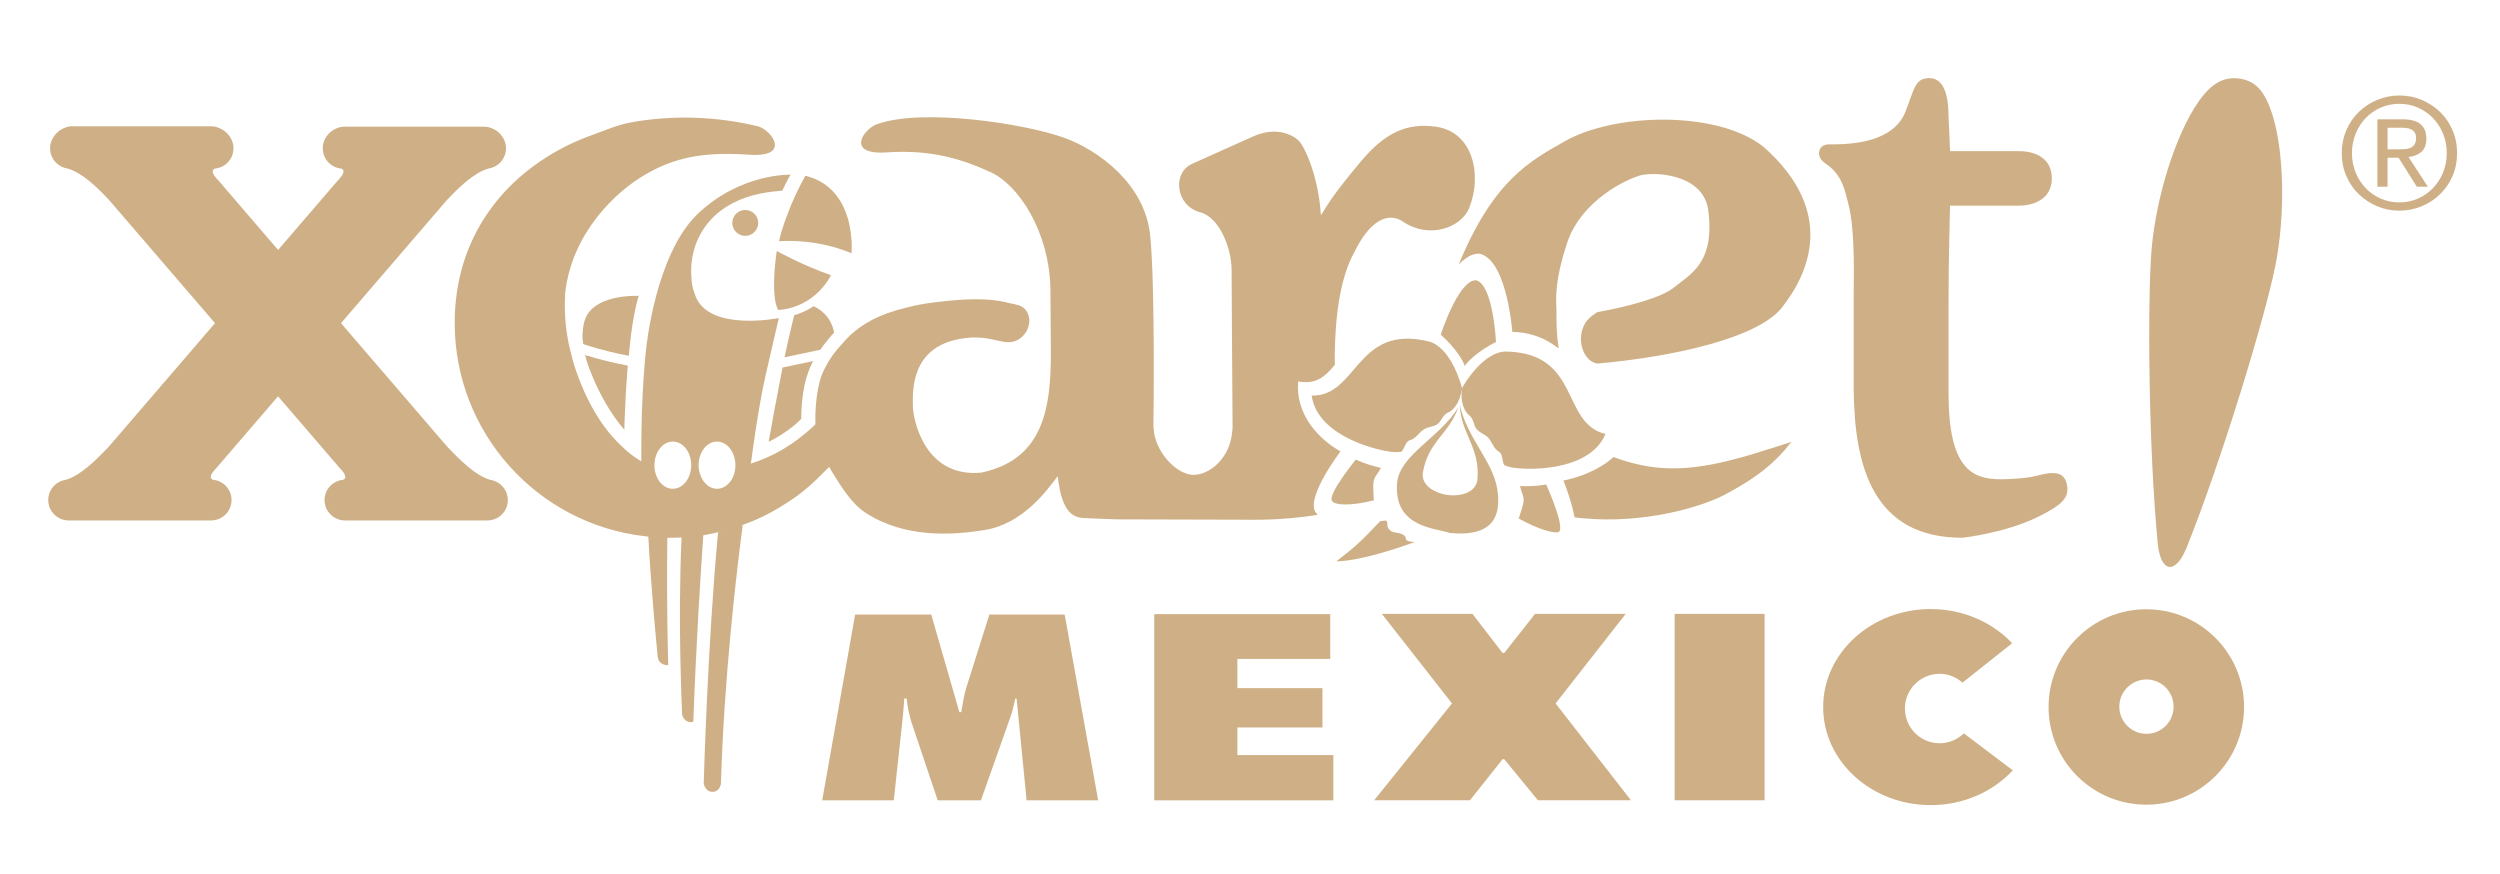 <?xml version="1.0" encoding="UTF-8"?><svg id="Layer_1" xmlns="http://www.w3.org/2000/svg" viewBox="0 0 362.9 126.9"><defs><style>.cls-1{fill:#cfb086;}</style></defs><polygon class="cls-1" points="114.92 29.57 114.91 29.58 114.92 29.57 114.92 29.57"/><polygon class="cls-1" points="110.42 44.82 110.42 44.82 110.42 44.82 110.42 44.82"/><path class="cls-1" d="m108.17,30.48c-.26,0-.51.05-.73.15-.17.07-.32.17-.46.28-.42.34-.68.87-.68,1.45,0,.52.21.99.55,1.33.17.17.37.31.6.4.22.1.47.15.73.15h0c.26,0,.51-.05.73-.15.45-.19.81-.55,1-1,.1-.22.15-.47.15-.73h0c0-.52-.21-.99-.55-1.33-.34-.34-.81-.55-1.33-.55h0Z"/><path class="cls-1" d="m255.5,65.59l-.69.21c-1.33.41-2.61.77-3.84,1.06-.15.04-.3.07-.44.11-3.16.75-6.02,1.14-8.9.98-.96-.05-1.93-.16-2.9-.34-.85-.16-1.7-.36-2.58-.62-.35-.1-.68-.2-.99-.31-.32-.12-.63-.22-.93-.34h0c-.19.15-.37.32-.57.47h0c-.39.32-.79.59-1.2.84-.21.12-.43.23-.63.36-.15.08-.31.16-.46.24-2.3,1.15-4.41,1.5-4.41,1.5h0s0,.02,0,.04c0,0,.02.02.02.04.06.15.21.55.41,1.09.02.06.04.12.05.17.04.12.09.25.13.37.04.12.09.26.13.39.19.54.37,1.16.53,1.79,0,0,0,0,0,0,.12.48.24.97.33,1.45h0c.4.06.81.11,1.22.14,8.69.84,17.17-1.56,20.78-3.52,1.84-.99,3.31-1.9,4.51-2.76.32-.24.63-.47.93-.7t0,0c.77-.61,1.43-1.2,2.03-1.81.75-.75,1.39-1.5,2.02-2.3h0c-1.6.52-3.11,1-4.54,1.43Z"/><path class="cls-1" d="m203.72,77.64c-.73-.43-1.48-.2-1.97-.69-.61-.6-.19-1.04-.49-1.34-.13-.13-.71.09-.87,0-3,3.19-3.95,3.98-6.4,5.86,0,0,2.95.25,11.39-2.79-1.97-.12-.88-.57-1.66-1.03Z"/><path class="cls-1" d="m114.87,29.67c-.05.12-.1.24-.16.36.05-.13.1-.24.16-.36-.08.19-.16.4-.23.6-.07.17-.13.34-.2.51-.01.03-.02.06-.03.09h0c-.2.51-.4,1.01-.58,1.55-.03.08-.06.15-.08.23-.25.77-.49,1.56-.68,2.37h0s0,0,0,0c0,0,.07,0,.19-.01.96-.07,5.6-.26,10.35,1.76h0s.04-.44.03-1.14c-.02-.94-.12-2.35-.54-3.83-.08-.28-.18-.57-.29-.85,0-.01,0-.03-.01-.04-.03-.08-.05-.15-.08-.23-.68-1.72-1.84-3.39-3.82-4.43-.02-.01-.05-.03-.07-.04-.08-.04-.16-.07-.24-.11-.12-.05-.23-.11-.35-.16h0s-.05-.02-.08-.03c-.39-.15-.8-.29-1.24-.4.35.08.67.2.99.32-.32-.12-.64-.23-.99-.32h0s-.53.91-1.22,2.33c-.25.51-.51,1.1-.78,1.73h0s0,0,0,0c-.01.02-.02.05-.03.07,0,0,0,0,0,0,0,0,0,.01,0,.02h0Z"/><path class="cls-1" d="m200.36,68.07c.03-.06.05-.12.08-.16-2.13-.45-3.63-1.2-3.63-1.2,0,0-3.99,4.9-3.49,5.95.34.72,2.84.82,6.14-.05-.04-.18-.07-.36-.07-.59-.02-.73-.1-1.53,0-2.12.12-.73.72-1.27.98-1.83Z"/><path class="cls-1" d="m211.69,59.15c-2.76,4.43-8.57,6.92-8.89,10.99-.5,6.53,5.71,6.5,7.7,7.24,2.89.23,7.92.2,6.84-6.4-.68-4.12-4.24-7.15-5.44-12.17.19,4.2,2.94,6.08,2.57,10.73-.15,1.88-2.26,2.55-4.33,2.32-2.06-.32-3.92-1.5-3.58-3.36.82-4.48,3.76-5.46,5.13-9.36Z"/><path class="cls-1" d="m214.26,40.68c-2.57-.06-5.12,7.9-5.12,7.9,2.23,1.99,3.36,3.97,3.48,4.58.27-.56,1.88-2.18,4.54-3.52,0,0-.41-8.37-2.9-8.96Z"/><path class="cls-1" d="m220.43,75.25c2.95,1.66,5.38,2.27,5.85,1.95.98-.67-1.84-6.88-1.84-6.88,0,0-1.63.35-3.79.23.02.05.02.12.04.19.11.6.54,1.27.48,2.01-.07.61-.36,1.34-.56,2.05-.04.18-.11.32-.17.45Z"/><path class="cls-1" d="m207.34,49.55c-10.52-2.53-10.26,8.04-16.94,7.87.84,6.17,10.38,8.21,12.15,8.21.3,0,.57-.03.85-.04.54-.45.55-1.52,1.33-1.71.8-.2,1.34-1.23,2.05-1.6.65-.35,1.24-.3,1.9-.73.54-.36.72-1.31,1.5-1.65.69-.29,1.74-1.28,2.05-3.54-.19-.81-1.71-6.04-4.89-6.81Z"/><path class="cls-1" d="m233.05,62.99c-6.51-1.55-3.53-11.69-14.35-11.96-3.27-.08-6.09,4.58-6.48,5.32-.31,2.26.49,3.5,1.07,3.96.68.53.61,1.48,1.04,1.97.52.59,1.09.69,1.63,1.19.59.55.85,1.68,1.58,2.07.69.38.43,1.42.85,2,.26.08.52.19.8.26,1.72.45,11.47.93,13.86-4.81Z"/><path class="cls-1" d="m311.56,88.44c-7.83,0-14.19,6.35-14.19,14.19s6.36,14.18,14.19,14.18,14.19-6.35,14.19-14.18-6.35-14.19-14.19-14.19Zm.02,18.08c-2.17,0-3.94-1.77-3.94-3.94s1.77-3.95,3.94-3.95,3.94,1.77,3.94,3.95-1.76,3.94-3.94,3.94Z"/><polygon class="cls-1" points="235.99 89.11 222.83 89.11 218.36 94.78 218.11 94.78 213.74 89.11 200.59 89.11 210.77 102.11 199.47 116.17 213.38 116.17 218.11 110.21 218.36 110.21 223.24 116.17 236.75 116.17 225.81 102.11 235.99 89.11"/><path class="cls-1" d="m143.62,89.2l-3.34,10.59c-.35,1.14-.55,2.4-.74,3.58h-.28l-4.08-14.16h-11.05l-4.78,26.97h10.39l1.25-11.52c.12-1.07.2-2.18.27-3.26h.36c.08,1.15.35,2.22.66,3.37l3.84,11.41h6.27l4.28-12.09c.31-.86.51-1.79.7-2.68h.2l1.45,14.77h10.39l-4.86-26.97h-10.93Z"/><polygon class="cls-1" points="179.62 105.6 191.97 105.6 191.97 99.89 179.62 99.89 179.62 95.65 193.1 95.65 193.1 89.15 167.55 89.15 167.55 116.18 193.55 116.18 193.55 109.61 179.62 109.61 179.62 105.6"/><rect class="cls-1" x="243.09" y="89.11" width="13.06" height="27.06"/><path class="cls-1" d="m281.55,107.89c-2.78,0-5.03-2.26-5.03-5.04s2.25-5.04,5.03-5.04c1.28,0,2.44.5,3.33,1.28l7.21-5.72c-2.87-3.03-7.1-4.96-11.83-4.96-8.62,0-15.61,6.37-15.61,14.23s6.99,14.23,15.61,14.23c4.79,0,9.06-1.97,11.92-5.05l-7.11-5.37c-.91.89-2.15,1.44-3.52,1.44Z"/><path class="cls-1" d="m73.71,72.59c0-1.49-1.09-2.71-2.52-2.93-2.14-.61-4.39-2.82-6.34-4.9l-15.35-17.85,15.32-17.81c1.85-1.96,3.97-4.02,6.1-4.64,1.43-.22,2.53-1.44,2.53-2.93,0-1.64-1.33-2.97-2.99-3.14h-20.67c-1.61.17-2.94,1.51-2.94,3.14,0,1.54,1.17,2.79,2.67,2.94.59.18.43.8-.53,1.78l-8.62,10.03-8.62-10.03c-.96-.98-1.13-1.59-.53-1.78,1.5-.15,2.67-1.4,2.67-2.94,0-1.64-1.33-2.97-3-3.2H10.2c-1.6.24-2.93,1.57-2.93,3.2,0,1.49,1.1,2.71,2.52,2.93,2.14.61,4.26,2.68,6.1,4.64l15.32,17.81-15.35,17.85c-1.95,2.08-4.21,4.29-6.34,4.9-1.43.22-2.52,1.44-2.52,2.93,0,1.63,1.33,2.96,2.97,2.96h20.67c1.64,0,2.97-1.33,2.97-2.96,0-1.55-1.17-2.79-2.67-2.94-.59-.18-.43-.8.53-1.78l8.89-10.34,8.89,10.34c.96.98,1.12,1.59.53,1.78-1.5.15-2.67,1.4-2.67,2.94,0,1.63,1.33,2.96,2.97,2.96h20.67c1.64,0,2.97-1.33,2.97-2.96Z"/><path class="cls-1" d="m329.73,16.26c-1.07-3.19-2.39-4.42-4.37-4.81-.03-.01-.48-.08-.51-.07-2.04-.18-3.78.61-5.71,3.37-3.35,4.79-6.16,13.89-6.81,21.37-.63,7.49-.45,29.15.9,42.88.14,1.34.46,2.26.87,2.78.2.27.43.43.69.49.03,0,.05.02.08.02.03,0,.05,0,.08,0,.26.02.53-.07.8-.28.54-.38,1.1-1.17,1.62-2.42,5.15-12.8,11.41-33.54,12.9-40.91,1.49-7.37,1.34-16.88-.53-22.42Z"/><path class="cls-1" d="m300.11,70.87c-.19-2.46-1.89-2.5-4.37-1.83-1.92.52-5.29.53-5.29.53-4.21,0-7.62-1.56-7.6-12.58,0,0,0-5.92,0-13.25,0-6.03.22-13.7.22-13.89h10.03c1.92,0,4.74-.82,4.74-3.96,0-2.95-2.44-3.95-4.74-3.95h-10.03c0-.47-.22-5.02-.22-5.02,0-3.15-.7-5.58-2.79-5.58s-2.15,1.52-3.47,4.89c-1.38,3.54-5.73,4.81-10.97,4.72-.86-.01-1.35.33-1.52.94-.16.59.05,1.29.88,1.84,2.46,1.62,2.83,3.96,3.38,6.09.76,3,.8,8.01.72,13.34,0,1.87,0,13.2,0,13.2.08,11.43,2.85,21.7,15.77,21.7,0,0,6.13-.64,11-3.04,3.07-1.51,4.37-2.56,4.25-4.16Z"/><path class="cls-1" d="m255.99,21.31c-6.66-5.29-21.58-4.96-28.89-.78-4.92,2.8-10.27,5.56-15.32,17.79l-.03.1s.05-.05.07-.08c.91-.94,1.9-1.56,2.95-1.52.12.04.25.07.37.12,3.62,1.42,4.36,10.9,4.39,11.23v.02s1.01-.05,2.42.29c.25.06.52.13.79.22.3.1.6.2.93.35,0,0,.02,0,.03,0,.32.13.66.3.99.49.13.07.26.15.38.23,0,0,.02.02.04.02.4.25.78.51,1.14.79-.27-1.87-.35-3.84-.31-5.54-.1-1.93-.21-4.49,1.54-9.77,2.13-6.36,8.93-9.39,10.75-9.84,1.82-.45,8.62-.3,9.68,4.69,1.21,8.03-2.57,9.69-4.99,11.66-1.69,1.38-6.35,2.68-11.08,3.54-.14.11-.28.2-.44.31-3.09,1.93-2.08,6.73.47,7.15,11.36-1.02,23.35-3.77,26.79-8.13,3.94-4.99,7.94-13.95-2.66-23.33Z"/><path class="cls-1" d="m191.23,74.67s.03,0,.03,0c-.15-.12-.27-.23-.34-.37-1.29-2.28,3.67-8.77,3.67-8.77,0,0-.02,0-.04-.02-.02-.02-.04-.03-.07-.04-.2-.12-.7-.41-1.32-.86-.02,0-.04-.03-.04-.03-1.94-1.45-5.06-4.52-4.68-9.21.18.04.36.05.52.07,2.28.26,3.53-.92,4.81-2.5v-.05c-.02-.42-.02-.79-.02-1.08.05-5.41.67-11.32,2.86-15.22,2.13-4.41,4.79-5.95,7.06-4.41,3.81,2.59,8.48.84,9.6-1.99,1.9-4.72.61-11-4.78-11.79-4.26-.61-7.47.83-11.12,5.24-3.66,4.41-4.41,5.64-5.63,7.62-.31-5.48-2.29-9.9-3.2-10.82-.92-.91-3.35-2.13-6.71-.6-3.35,1.52-8.83,3.96-8.83,3.96-2.9,1.37-2.29,6.1,1.21,7.01,2.87.75,4.57,5.33,4.57,8.38,0,2.53.11,17.58.14,22.59,0,.39,0,.58-.1,1.26-.44,3.54-3.22,5.89-5.59,5.89s-5.62-3.29-5.78-6.83l-.02-.16c0-.3.28-20.37-.47-27.77-.77-7.48-7.48-12.35-12.5-14.18-6.03-2.14-20.66-4.27-27.07-1.99-1.98.61-4.79,4.55,1.36,4.12,6.57-.45,11.13,1.07,15.1,2.9,3.96,1.82,8.47,8.53,8.63,16.92l.04,5.89c.14,9.15.26,18.63-10.11,20.78-8.23.76-9.9-7.77-9.9-9.75s-.39-8.35,6.81-9.66c4.88-.89,6.48,1.45,8.69-.02.92-.66,1.35-1.58,1.4-2.45h.02s0-.1-.01-.14c0-1.03-.54-1.97-1.55-2.28-.4-.12-.88-.22-1.38-.31-1.81-.53-4.64-.77-9-.32-.14.01-.26.03-.4.05-2.07.19-3.84.48-5.39.89-4.2.99-6.48,2.42-8.29,4.04h0s-.05.04-.11.1c-.02.02-.04.03-.06.05h0s0,.03,0,.03c0,0-.43.4-1.05,1.13-.49.52-.94,1.06-1.34,1.62-.4.57-.75,1.15-1.06,1.76h0c-.04.07-.07.14-.11.21-.14.29-.28.58-.39.88,0,0-.01.02-.01.03h0c-.97,2.61-.94,6.22-.92,6.98v.14c-.09.09-.16.17-.25.26-2.93,2.71-5.84,4.41-9.13,5.45l.12-.7s.87-6.93,2.03-12.09c1.17-5.15,1.93-8.34,1.93-8.34,0,0-10.09,2.04-12.1-3.19-.02-.06-.04-.13-.06-.19-.4-.95-.51-1.83-.52-2.37-.5-5.01,2.37-11.49,11.68-12.59.46-.05.93-.11,1.42-.14.02,0,.06,0,.07,0h0s0,0,0,0h0c.36-.77.75-1.54,1.19-2.33,0,0-7.18-.25-13.41,5.64-6.23,5.89-7.54,19.67-7.54,19.67,0,0-.78,6.25-.7,16.31-.05-.03-.09-.06-.14-.09-.8-.49-1.57-1.07-2.3-1.73v-.03c-.18-.16-.36-.32-.54-.48-.23-.21-.44-.43-.65-.66-1.63-1.69-2.91-3.67-3.89-5.59,0,0,0,0,0,0-.16-.31-.31-.6-.46-.9-.14-.28-.27-.56-.39-.85h0c-.07-.16-.13-.31-.18-.45-.11-.23-.21-.46-.29-.7-.07-.16-.13-.31-.19-.47-.02-.04-.04-.09-.05-.13-.13-.33-.25-.65-.36-.98-.06-.16-.11-.33-.16-.49-.11-.3-.2-.6-.28-.9-.05-.16-.09-.31-.13-.47-.11-.39-.19-.73-.26-1.02h0c-.2-.78-.37-1.58-.49-2.35-.34-2.11-.41-4.18-.29-6.18.99-8.8,7.48-14.78,11.6-17.15,4.26-2.51,8.53-3.36,15.08-2.9,6.16.43,3.35-3.5,1.37-4.11-6.19-1.5-12.19-1.58-17.48-.76-.25.04-.48.07-.72.12l-.11.03c-1.98.31-3.9,1.17-5.73,1.82-1.1.36-3.19,1.31-3.19,1.31-10.08,4.81-16.86,13.9-16.86,26,0,15.99,12.04,29.17,27.54,30.96.14.02.29.03.43.05.05,0,.09.01.14.02.36,7.18,1.28,16.67,1.36,17.42.09.92.84,1.24,1.43,1.24.03,0,.06-.01.09-.01-.2-8.01-.17-14.46-.12-18.48.01,0,.03,0,.04,0,.49,0,1-.01,1.52-.03.17,0,.33,0,.5-.01-.57,12.64.08,25.12.08,25.55,0,.48.44,1.27,1.31,1.25.12,0,.21-.03.32-.05.4-11.11,1.06-21.52,1.45-27.08.28-.04.58-.11.86-.17.01,0,.03,0,.04,0,.58-.11,1.16-.23,1.73-.39-.16.04-.33.11-.49.15-1.52,16.17-2.08,36.38-2.08,36.38,0,0,.13,1.27,1.27,1.27s1.23-1.24,1.23-1.24c.44-14.9,2.13-29.63,3.16-37.47-.13.05-.25.07-.38.11.39-.14.78-.28,1.17-.44.38-.15.76-.29,1.13-.46.32-.14.65-.29.98-.45.43-.2.85-.43,1.26-.65.84-.45,1.64-.94,2.42-1.46.43-.28.85-.56,1.26-.86.28-.2.54-.41.82-.62.96-.77,1.85-1.58,2.72-2.45.03-.03.06-.06.09-.1.37-.36.73-.71,1.08-1.09.21.4.45.81.71,1.21.77,1.22,2.45,4.08,4.49,5.41,5.71,3.76,12.63,3.33,17.37,2.56,5.65-.92,9.09-5.85,10.61-7.82.61,5.64,2.43,6.1,4.25,6.1l4.2.17,18.04.05c1.82.02,6.18.12,11.19-.7Zm-93.56-3.72c-1.39,0-2.52-1.34-2.66-3.06,0-.11-.01-.23-.01-.36,0-1.89,1.19-3.43,2.67-3.43s2.67,1.54,2.67,3.43c0,.36-.04.71-.13,1.04-.34,1.39-1.35,2.38-2.54,2.38Zm3.85-2.44c-.08-.31-.11-.64-.11-.98,0-1.89,1.19-3.43,2.67-3.43s2.67,1.54,2.67,3.43c0,.11,0,.21-.01.32-.12,1.74-1.27,3.1-2.65,3.1-1.21,0-2.23-1.02-2.56-2.44Z"/><path class="cls-1" d="m112.06,63.89s.01,0,.02,0c0,0,0,0,0,0,0,0,0,0,0,0,0,0-.02,0-.02.01Z"/><path class="cls-1" d="m120.93,47.67c-.07-.23-.16-.5-.31-.81.15.31.25.58.31.81Z"/><path class="cls-1" d="m121.01,47.99c.04.19.06.32.06.32,0,0-.02-.13-.06-.32Z"/><path class="cls-1" d="m120.93,47.67c.04.12.07.23.09.32-.02-.09-.05-.2-.09-.32Z"/><path class="cls-1" d="m111.58,64.14h0s.01,0,.01,0c0,0,.04-.02.12-.06.05-.03.14-.07.22-.12-.08.04-.17.09-.22.12h0c-.08.04-.13.07-.13.07Z"/><path class="cls-1" d="m113.23,63.21s.04-.02.06-.04c.02-.01.04-.02.05-.03,0,0-.02,0-.02.01-.03.02-.06.04-.1.06h0Z"/><path class="cls-1" d="m117.11,54.7c.23-.81.55-1.58.93-2.29l-4.44.94c-.09.43-.17.85-.26,1.3h0s0,0,0,.01c-.71,3.64-1.5,7.92-1.76,9.48h0s0,0,0,0c0,0,.04-.02.06-.03.06-.03.17-.09.36-.19.02-.01.03-.02.05-.03.01,0,.02-.01.03-.02h0s0,0,0,0c0,0,0,0,0,0h0s0,0,0,0c0,0,0,0,.01,0,.01,0,.02-.01.03-.02.03-.01.06-.04.09-.05,0,0,0,0,.01,0h0c.25-.14.54-.3.88-.51-.38.24-.72.43-.99.57,0,0-.02.01-.03.02,0,0,0,0,.01,0,.28-.15.65-.36,1.07-.62.02,0,.03-.02.04-.03.03-.02.06-.04.1-.06,0,0,.02,0,.02-.01h0s0,0,0,0h0c.21-.14.44-.29.67-.45.09-.06.16-.11.25-.17.05-.04.11-.09.16-.12.67-.48,1.34-1.02,1.91-1.63,0,0-.05-2.17.42-4.6.09-.48.21-.98.35-1.47Z"/><path class="cls-1" d="m85.72,53.94c.02.05.15.39.37.92.68,1.6,2.26,4.94,4.54,7.51h0s0-.42.03-1.12c0-.23.02-.49.03-.78,0,0,0,0,0-.01.06-1.75.2-4.5.44-7.39-1.5-.28-3.82-.78-6.2-1.53.29,1.17.65,2.08.75,2.33.01.03.03.07.03.08Z"/><path class="cls-1" d="m119.63,50.02s.06-.07.08-.11c.2-.26.4-.51.61-.77.24-.29.49-.58.75-.84h0s-.23-2.59-2.97-3.85h0s0,0,0,0c.34.16.65.34.92.53-.27-.19-.57-.37-.92-.53h0s0,0,0,0c0,0-1.21.86-2.81,1.3,0,0-.45,1.74-1.04,4.41h0c-.11.53-.24,1.11-.36,1.7l5.18-1.09c.17-.24.35-.48.55-.75Z"/><path class="cls-1" d="m92.41,44.07h0c.1-.4.2-.78.31-1.12,0,0-.15,0-.37,0h-.01c-.1,0-.24,0-.37,0-.03,0-.07,0-.11,0,.04,0,.07,0,.11,0,0,0-.01,0-.02,0-.05,0-.09,0-.15,0-.01,0-.03,0-.04,0h0c-.1,0-.22.01-.33.02,0,0,0,0-.01,0,0,0,0,0-.01,0,0,0,0,0,.01,0-.09,0-.17.01-.26.02,0,0-.02,0-.03,0h0c-.13.01-.26.03-.4.04,0,0-.01,0-.02,0,0,0-.02,0-.03,0-.09.01-.17.02-.27.03,0,0,0,0-.01,0,.07,0,.13-.02.2-.02-.07,0-.13.01-.2.02-.23.03-.47.07-.72.12,0,0,0,0,0,0,0,0,0,0,0,0,0,0,0,0,0,0-.02,0-.03,0-.05,0-1.66.32-3.54,1.03-4.41,2.55-.1.17-.18.35-.25.53-.22.55-.32,1.14-.37,1.75-.02.29-.05.58-.05.87,0,.01,0,.02,0,.04.01.35.08.69.12,1.03,2.45.83,4.98,1.39,6.6,1.7.03-.31.07-.61.1-.92h0c.07-.68.13-1.37.22-2.04.07-.56.15-1.1.23-1.63.09-.58.19-1.12.29-1.65,0-.02,0-.04.01-.06h0s0,0,0,0c.03-.14.06-.28.09-.42.04-.2.08-.4.13-.59h0s0,0,0,0c.01-.06.03-.12.04-.18,0-.04.02-.08.03-.12Z"/><path class="cls-1" d="m120.63,39.95c-4.3-1.51-7.88-3.52-7.88-3.52-.99,7.08.22,8.57.22,8.57,5.52-.41,7.66-5.06,7.66-5.06Z"/><path class="cls-1" d="m339.93,22.22c0-1.18.22-2.29.66-3.32.44-1.03,1.05-1.91,1.81-2.65.77-.74,1.65-1.33,2.67-1.75s2.09-.64,3.23-.64,2.22.21,3.23.64c1.01.43,1.9,1.01,2.67,1.75.77.74,1.37,1.63,1.81,2.65.44,1.03.66,2.13.66,3.32s-.22,2.31-.66,3.33c-.44,1.02-1.05,1.9-1.81,2.64-.76.74-1.65,1.33-2.67,1.75s-2.09.64-3.23.64-2.22-.21-3.23-.64-1.9-1.01-2.67-1.75c-.76-.74-1.37-1.62-1.81-2.64-.44-1.02-.66-2.13-.66-3.33Zm1.48,0c0,1.02.18,1.97.54,2.84.36.87.85,1.62,1.46,2.26.62.64,1.34,1.14,2.18,1.51.84.37,1.74.55,2.7.55s1.86-.18,2.69-.55c.83-.37,1.56-.87,2.18-1.51.62-.64,1.11-1.39,1.47-2.26.36-.87.54-1.82.54-2.84s-.18-1.95-.54-2.82c-.36-.88-.85-1.63-1.47-2.27-.62-.64-1.35-1.14-2.18-1.51-.83-.37-1.73-.55-2.69-.55s-1.86.18-2.7.55c-.84.37-1.57.87-2.18,1.51-.62.64-1.1,1.39-1.46,2.27-.36.88-.54,1.82-.54,2.82Zm3.69-4.9h3.69c2.28,0,3.42.93,3.42,2.79,0,.89-.25,1.53-.74,1.95-.5.41-1.11.66-1.85.73l2.81,4.32h-1.6l-2.65-4.21h-1.6v4.21h-1.48v-9.79Zm1.48,4.36h1.53c.33,0,.65-.01.97-.03.31-.02.59-.09.83-.19.24-.11.43-.27.58-.5.15-.23.23-.53.23-.92,0-.33-.07-.6-.2-.8-.13-.2-.31-.36-.52-.46-.21-.1-.44-.17-.7-.2-.25-.03-.51-.04-.76-.04h-1.96v3.15Z"/></svg>